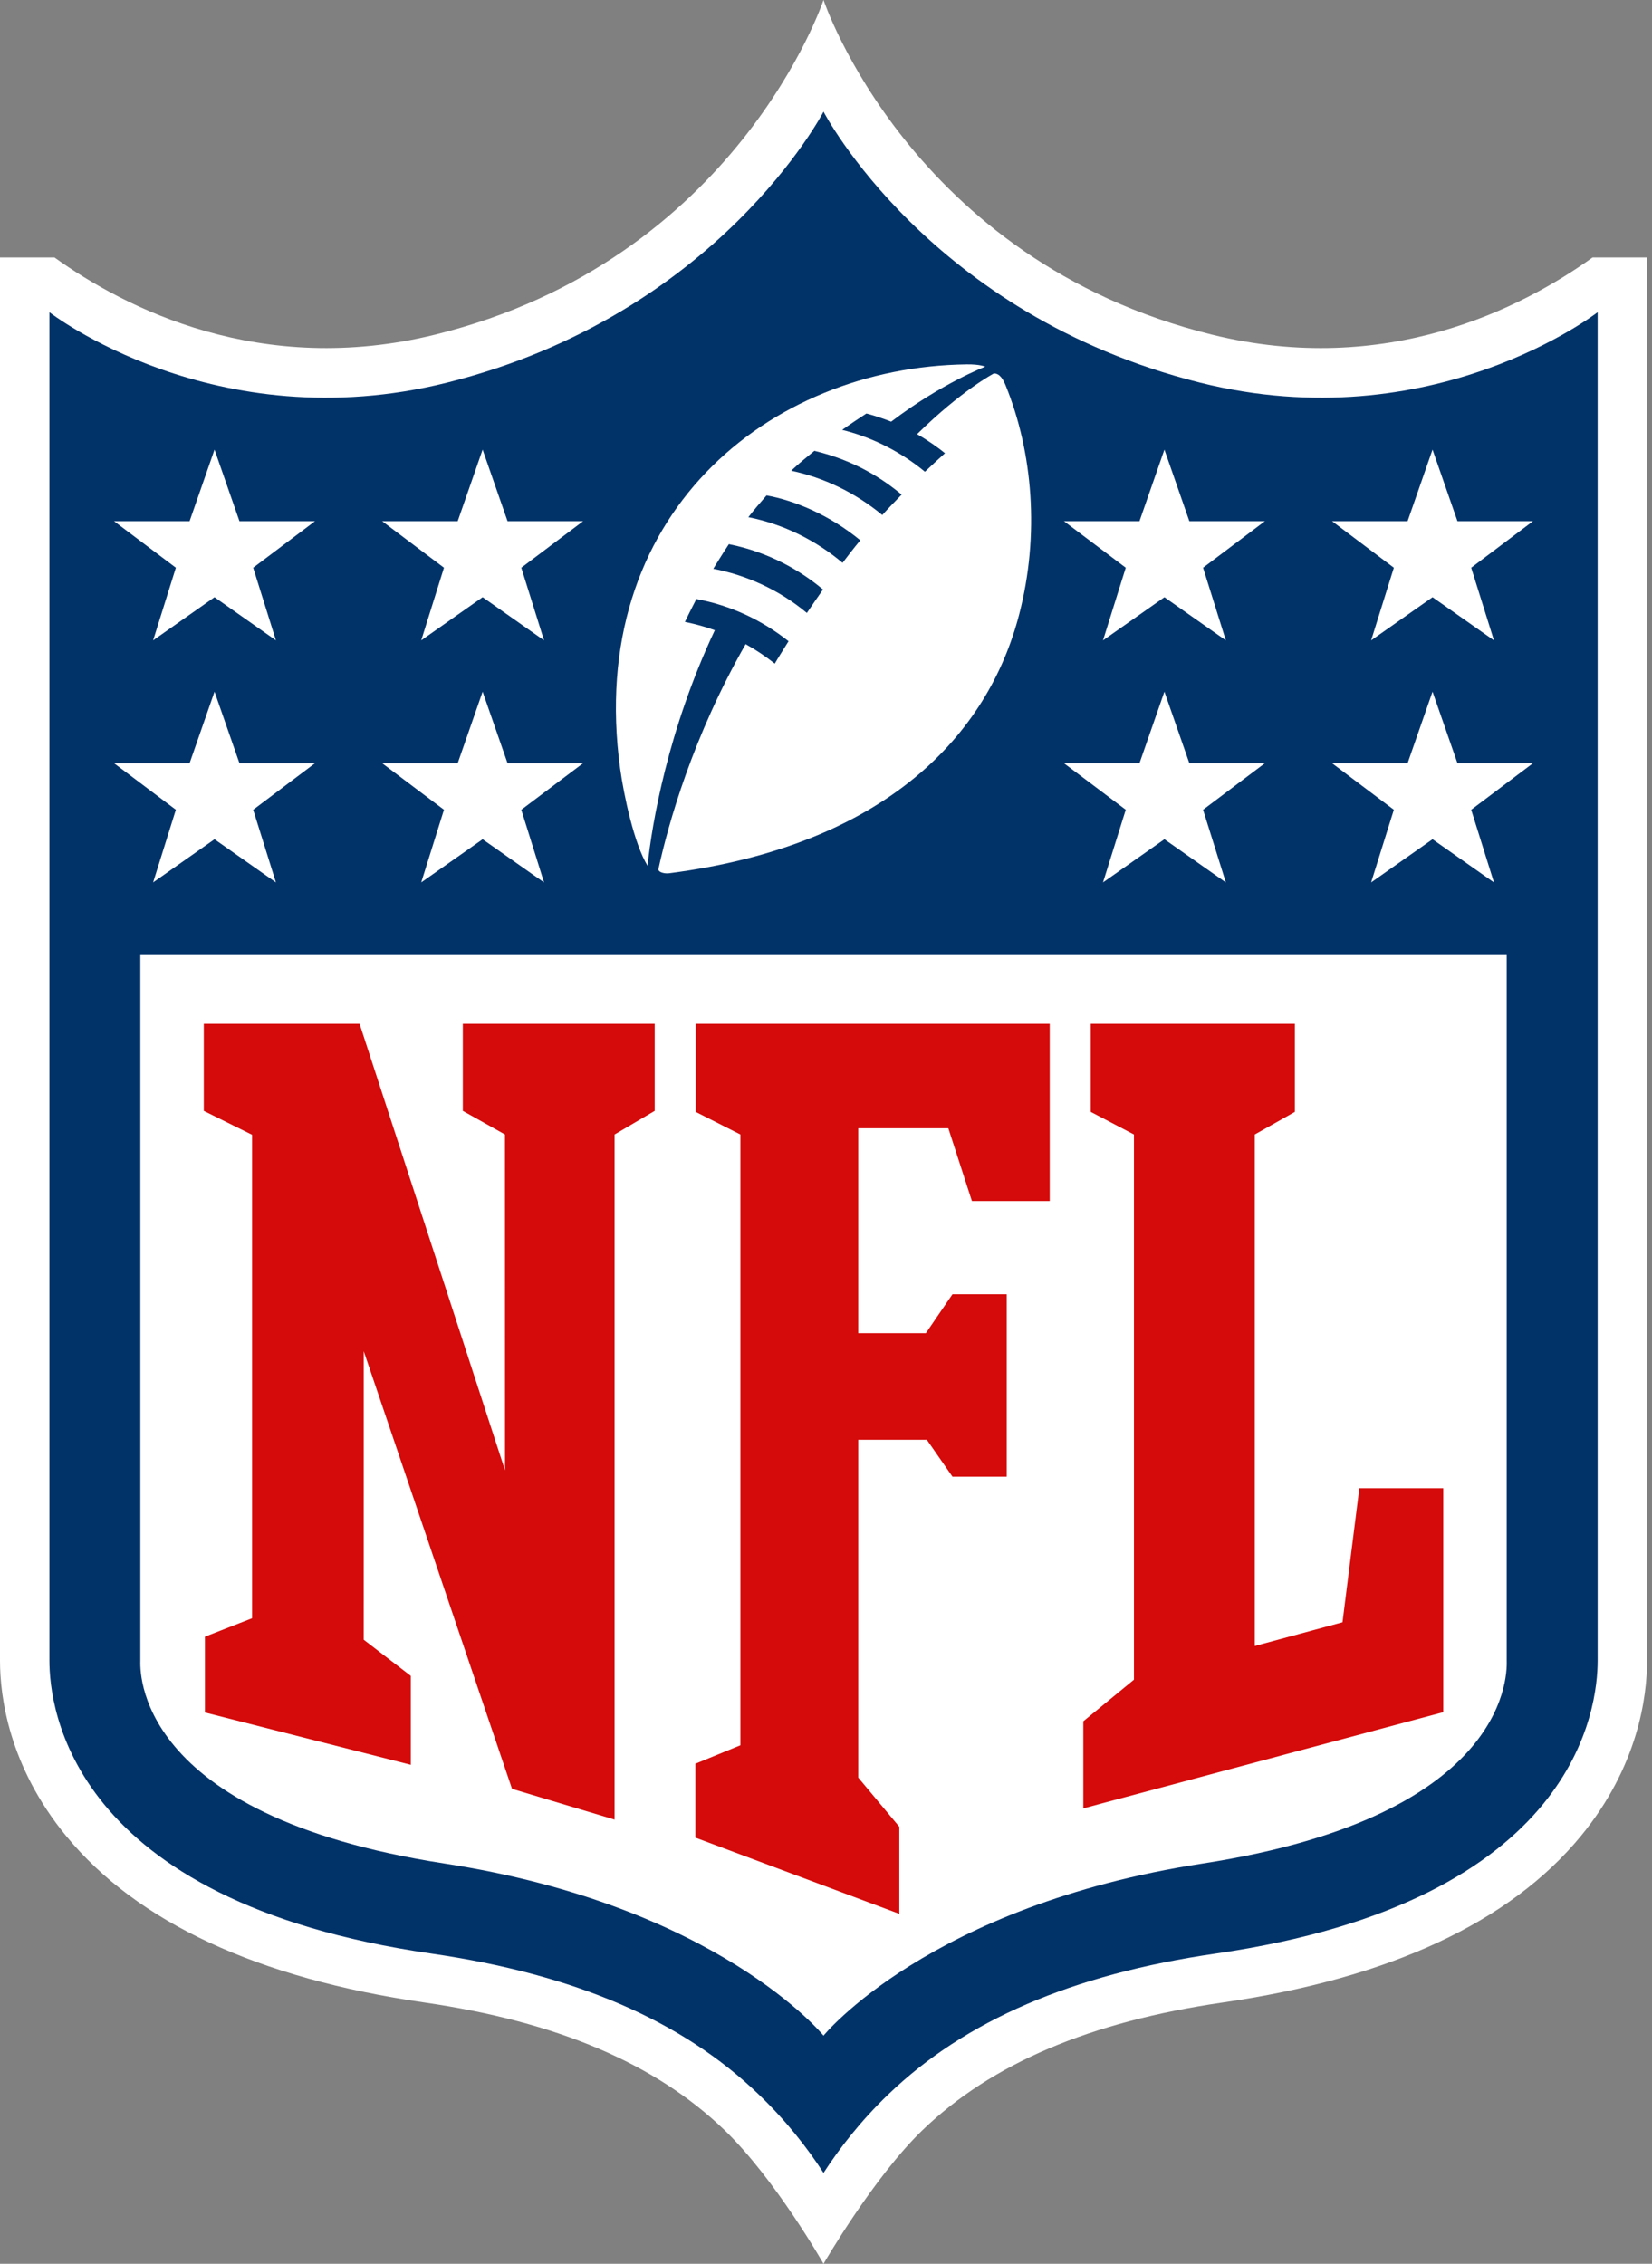 <?xml version="1.0" encoding="UTF-8" standalone="no"?>
<!DOCTYPE svg PUBLIC "-//W3C//DTD SVG 1.1//EN" "http://www.w3.org/Graphics/SVG/1.1/DTD/svg11.dtd">
<svg width="100%" height="100%" viewBox="0 0 146 200" version="1.1" xmlns="http://www.w3.org/2000/svg" xmlns:xlink="http://www.w3.org/1999/xlink" xml:space="preserve" xmlns:serif="http://www.serif.com/" style="fill-rule:evenodd;clip-rule:evenodd;stroke-linejoin:round;stroke-miterlimit:2;">
    <rect x="0" y="0" width="146" height="200" fill="#808080" stroke="none"/>
    <g transform="matrix(1,0,0,1,-27.219,0)">
        <g>
            <path d="M167.963,22.75C161.704,27.24 149.733,33.36 134.331,29.565C107.64,22.99 100,0 100,0C100,0 92.361,22.994 65.669,29.565C50.26,33.36 38.291,27.238 32.038,22.75L27.219,22.75L27.219,146.724C27.221,149.861 27.985,156.033 33.071,162.212C39.352,169.842 50.006,174.79 64.729,176.917C76.458,178.614 85.129,182.301 91.245,188.186C95.737,192.511 100,200 100,200C100,200 104.426,192.354 108.756,188.187C114.871,182.302 123.547,178.616 135.272,176.918C149.995,174.791 160.649,169.843 166.931,162.213C172.013,156.038 172.778,149.859 172.782,146.725L172.782,22.75L167.963,22.75Z" style="fill:white;fill-rule:nonzero;"/>
            <path d="M168.414,27.584C168.414,27.584 153.824,38.939 133.271,33.804C109.309,27.815 100,9.868 100,9.868C100,9.868 90.692,27.815 66.729,33.804C46.177,38.94 31.587,27.584 31.587,27.584L31.587,146.718C31.59,150.767 33.282,167.961 65.355,172.596C78.018,174.429 87.477,178.499 94.273,185.039C96.721,187.387 98.581,189.778 100.001,191.972C101.425,189.779 103.277,187.387 105.722,185.039C112.526,178.499 121.985,174.429 134.648,172.596C166.718,167.961 168.41,150.767 168.416,146.718L168.416,27.584L168.414,27.584Z" style="fill:rgb(1,51,105);fill-rule:nonzero;"/>
            <path d="M100,179.844C100,179.844 109.308,168.371 133.495,164.64C161.2,160.365 160.377,147.356 160.379,146.697L160.379,84.304L39.622,84.304L39.622,146.696C39.622,147.352 38.804,160.363 66.505,164.639C90.691,168.372 100,179.844 100,179.844Z" style="fill:white;fill-rule:nonzero;"/>
            <g>
                <path d="M71.852,129.904L71.848,100.231L68.122,98.144L68.122,90.45L85.08,90.45L85.08,98.144L81.534,100.231L81.534,160.758L72.47,158.041L59.366,119.378L59.364,144.867L63.525,148.063L63.525,155.918L45.332,151.294L45.332,144.598L49.495,142.97L49.495,100.256L45.23,98.144L45.23,90.45L58.998,90.45L71.852,129.904Z" style="fill:rgb(213,10,10);fill-rule:nonzero;"/>
                <path d="M103.066,157.041L106.698,161.392L106.698,169.085L88.677,162.352L88.677,155.821L92.655,154.192L92.655,100.232L88.701,98.232L88.701,90.45L119.992,90.45L119.992,106.109L113.114,106.109L111.03,99.68L103.066,99.68L103.066,117.786L109.043,117.786L111.395,114.348L116.191,114.348L116.191,130.46L111.395,130.46L109.131,127.202L103.067,127.202L103.067,157.041L103.066,157.041Z" style="fill:rgb(213,10,10);fill-rule:nonzero;"/>
                <path d="M122.96,159.765L122.96,152.071L127.436,148.397L127.436,100.231L123.614,98.231L123.614,90.45L141.658,90.45L141.658,98.232L138.112,100.232L138.112,145.42L145.866,143.325L147.353,131.482L154.771,131.482L154.771,151.267L122.96,159.765Z" style="fill:rgb(213,10,10);fill-rule:nonzero;"/>
            </g>
            <g>
                <g>
                    <path d="M42.761,71.54L37.3,67.431L43.974,67.431L46.178,61.108L48.382,67.431L55.056,67.431L49.595,71.541L51.604,77.959L46.178,74.147L40.752,77.959L42.761,71.54Z" style="fill:white;fill-rule:nonzero;"/>
                </g>
                <g>
                    <path d="M66.456,71.54L60.995,67.431L67.669,67.431L69.872,61.108L72.076,67.431L78.751,67.431L73.29,71.541L75.299,77.959L69.872,74.147L64.446,77.959L66.456,71.54Z" style="fill:white;fill-rule:nonzero;"/>
                </g>
                <g>
                    <path d="M42.761,50.156L37.3,46.047L43.974,46.047L46.178,39.723L48.382,46.047L55.056,46.047L49.595,50.156L51.604,56.574L46.178,52.761L40.752,56.574L42.761,50.156Z" style="fill:white;fill-rule:nonzero;"/>
                </g>
                <g>
                    <path d="M66.456,50.156L60.995,46.047L67.669,46.047L69.872,39.723L72.076,46.047L78.751,46.047L73.29,50.156L75.299,56.574L69.872,52.761L64.446,56.574L66.456,50.156Z" style="fill:white;fill-rule:nonzero;"/>
                </g>
            </g>
            <g>
                <g>
                    <path d="M159.25,77.959L153.823,74.146L148.397,77.959L150.405,71.54L144.945,67.43L151.619,67.43L153.823,61.107L156.026,67.43L162.7,67.43L157.24,71.54L159.25,77.959Z" style="fill:white;fill-rule:nonzero;"/>
                </g>
                <g>
                    <path d="M135.555,77.959L130.128,74.146L124.701,77.959L126.711,71.54L121.249,67.43L127.924,67.43L130.128,61.107L132.332,67.43L139.006,67.43L133.544,71.54L135.555,77.959Z" style="fill:white;fill-rule:nonzero;"/>
                </g>
                <g>
                    <path d="M159.25,56.575L153.823,52.762L148.397,56.575L150.405,50.156L144.945,46.046L151.619,46.046L153.823,39.723L156.026,46.046L162.7,46.046L157.24,50.156L159.25,56.575Z" style="fill:white;fill-rule:nonzero;"/>
                </g>
                <g>
                    <path d="M135.555,56.575L130.128,52.762L124.701,56.575L126.711,50.156L121.249,46.046L127.924,46.046L130.128,39.723L132.332,46.046L139.006,46.046L133.544,50.156L135.555,56.575Z" style="fill:white;fill-rule:nonzero;"/>
                </g>
            </g>
            <path d="M115.044,33.001C115.044,33.001 112.215,34.475 108.268,38.357C109.159,38.86 110.161,39.565 110.735,40.041C110.139,40.57 109.529,41.14 108.963,41.677C106.395,39.56 103.72,38.485 101.648,37.979C102.336,37.486 103.066,37.001 103.788,36.531C104.902,36.815 105.978,37.253 105.978,37.253C110.437,33.859 114.293,32.395 114.293,32.395C114.293,32.395 113.847,32.176 112.654,32.191C95.126,32.418 78.976,45.505 82.025,67.897C82.351,70.272 83.274,74.591 84.447,76.485C84.838,72.758 86.237,64.512 90.393,55.677C88.949,55.159 87.75,54.946 87.75,54.946C88.174,54.056 88.764,52.921 88.764,52.921C91.839,53.501 94.556,54.787 96.909,56.651C96.344,57.563 95.962,58.159 95.693,58.628C94.868,57.979 94.035,57.418 93.116,56.909C88.446,65.074 86.278,72.78 85.399,76.825C85.447,77.074 85.956,77.203 86.365,77.15C105.572,74.664 114.564,64.867 117.3,54.25C119.1,47.285 118.511,40.002 116.101,34.063C115.932,33.645 115.603,32.952 115.044,33.001ZM98.529,54.153C96.031,52.071 93.117,50.795 90.258,50.25C90.258,50.25 91.135,48.819 91.634,48.076C95.131,48.768 97.97,50.403 99.955,52.083C99.445,52.812 98.961,53.51 98.529,54.153ZM101.683,49.725C99.367,47.78 96.549,46.329 93.356,45.691C93.844,45.061 94.417,44.39 94.964,43.77C97.401,44.203 100.526,45.487 103.25,47.735C102.692,48.401 102.173,49.08 101.683,49.725ZM105.194,45.5C102.763,43.499 100.038,42.203 97.142,41.586C97.843,40.923 98.561,40.355 99.192,39.829C102.81,40.699 105.246,42.32 106.905,43.698C106.312,44.305 105.738,44.897 105.194,45.5Z" style="fill:white;fill-rule:nonzero;"/>
        </g>
    </g>
</svg>
